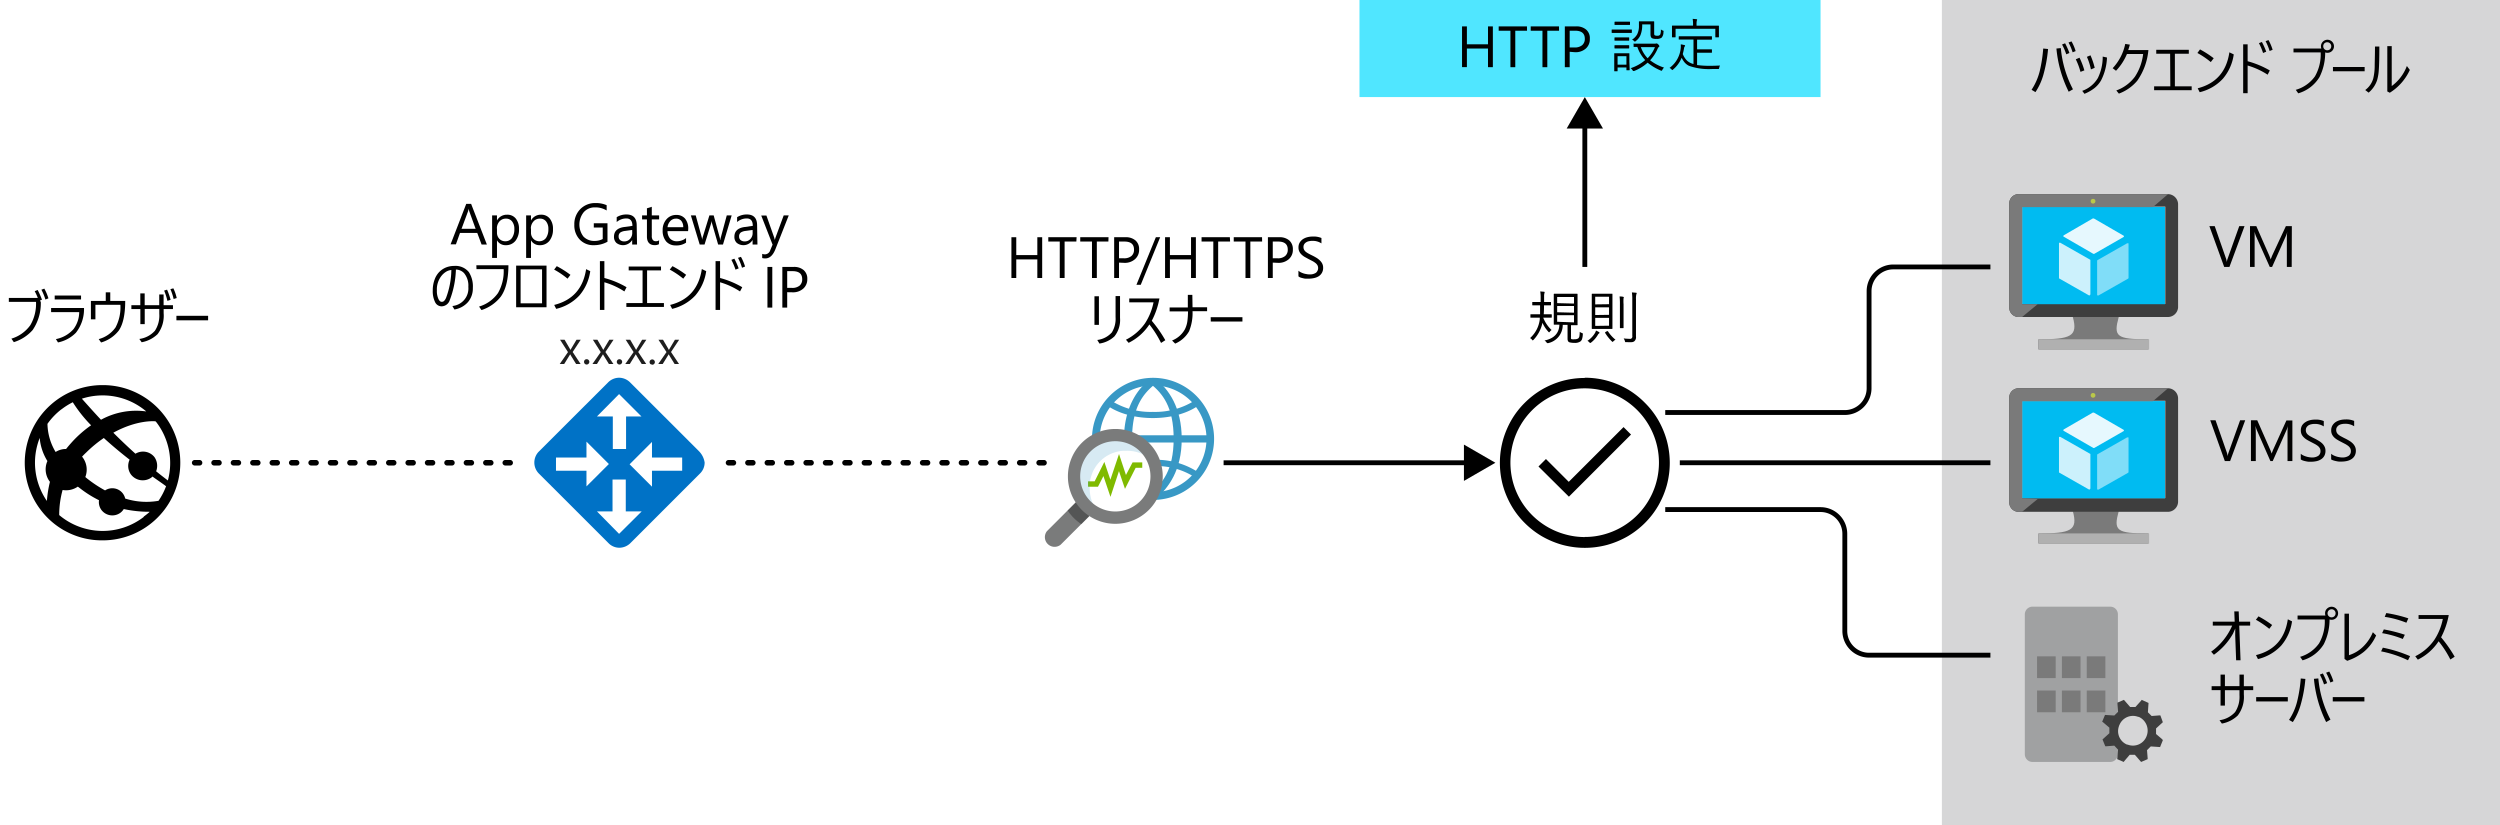 <svg xmlns="http://www.w3.org/2000/svg" viewBox="0 0 515.12 170"><defs><style>.cls-1,.cls-17,.cls-18,.cls-19{fill:#fff;}.cls-2{fill:#0072c6;}.cls-3,.cls-7{fill:#3898c5;}.cls-4{fill:#7a7b7b;}.cls-5{fill:#1d1d1d;opacity:0.4;}.cls-10,.cls-17,.cls-18,.cls-19,.cls-5,.cls-7{isolation:isolate;}.cls-6{fill:#7fba00;}.cls-7{opacity:0.2;}.cls-8{fill:none;stroke:#000;stroke-miterlimit:10;}.cls-9{fill:#50e6ff;}.cls-10{fill:#75757a;opacity:0.3;}.cls-11{fill:#7a7a7a;}.cls-12{fill:#3e3e3e;}.cls-13{fill:#00bbf1;}.cls-14{fill:#59b4d9;}.cls-15{fill:#b0b0b0;}.cls-16{fill:#bac84a;}.cls-17{opacity:0.9;}.cls-18{opacity:0.8;}.cls-19{opacity:0.5;}.cls-20{fill:#a0a1a2;}.cls-21{fill:#1e1e1e;}</style></defs><title>OJ104346110</title><g id="Layer_1" data-name="Layer 1"><g id="Shapes"><rect class="cls-1" width="515.12" height="170"/><path d="M33.85,85.61a15.92,15.92,0,0,0-12.7-6.26A16,16,0,0,0,8.4,105.08h0a15.82,15.82,0,0,0,12.7,6.26A16,16,0,0,0,33.86,85.62ZM34.59,99c-.56-.42-1.39-1.06-2.42-1.89a3.13,3.13,0,0,0-.35-2.93,3,3,0,0,0-3.91-.69c-1.4-1.26-2.94-2.71-4.56-4.33,4.84-2.66,8.4-2.38,8.71-2.35,0,.07.11.12.16.19A13.83,13.83,0,0,1,34.59,99Zm-8.78,3.77a2.86,2.86,0,0,0-.49-1.08,2.72,2.72,0,0,0-3.67-.64,26.08,26.08,0,0,1-3.74-2.48l-.33-.28a4.22,4.22,0,0,0-.6-4.11l-.07-.09c.27-.29.56-.58.86-.86a25.66,25.66,0,0,1,3.65-3h-.05c1.75,1.61,3.6,3.13,5.34,4.49A3,3,0,0,0,27,97.79a3.06,3.06,0,0,0,4.23.58c.06-.05.11-.12.18-.18,1.25.89,2.24,1.56,2.81,2a14,14,0,0,1-1.56,3,14.45,14.45,0,0,1-6.85-.46Zm4.29-18a15.08,15.08,0,0,0-9.29,1.72h0c-1.26-1.34-2.59-2.83-3.94-4.34A13.88,13.88,0,0,1,30.1,84.74Zm-17.44-.42A14.16,14.16,0,0,1,15,82.88a28.32,28.32,0,0,0,3.77,4.75A23.39,23.39,0,0,0,14.91,91c-.45.5-.89,1-1.29,1.51a4,4,0,0,0-2.16.62,11.63,11.63,0,0,1-1.68-5.8,13.94,13.94,0,0,1,2.88-3Zm-4.47,6A10.69,10.69,0,0,0,9.77,95a4.19,4.19,0,0,0,.52,4.28h0a23.78,23.78,0,0,0-.63,3.94,13.89,13.89,0,0,1-1.47-13Zm21.42,16.17a13.88,13.88,0,0,1-17.41-.39,19.18,19.18,0,0,1,.7-5.17,4.24,4.24,0,0,0,3.13-.69l.37.27a22.5,22.5,0,0,0,4,2.53,2.72,2.72,0,0,0,.54,2.06,2.81,2.81,0,0,0,3.9.5,2.74,2.74,0,0,0,.66-.74,24.77,24.77,0,0,0,5.36.56,15.09,15.09,0,0,1-1.25,1Z"/><path d="M105.12,95.92h-1a.58.58,0,0,1-.58-.56h0a.58.58,0,0,1,.58-.58h1a.58.58,0,0,1,.57.57h0a.56.56,0,0,1-.55.57Zm-4,0h-1a.58.58,0,0,1-.58-.56h0a.58.58,0,0,1,.58-.58h1a.58.58,0,0,1,.57.57h0a.56.56,0,0,1-.55.57Zm-4,0h-1a.58.58,0,0,1-.58-.56h0a.58.58,0,0,1,.58-.58h1a.58.58,0,0,1,.57.57h0a.56.56,0,0,1-.55.57Zm-4,0h-1a.58.58,0,0,1-.58-.56h0a.58.58,0,0,1,.58-.58h1a.58.58,0,0,1,.57.57h0a.56.56,0,0,1-.55.57Zm-4,0h-1a.58.58,0,0,1-.58-.56h0a.58.58,0,0,1,.58-.58h1a.58.58,0,0,1,.57.57h0a.56.56,0,0,1-.55.57Zm-4,0h-1a.58.58,0,0,1-.58-.56h0a.58.58,0,0,1,.58-.58h1a.58.58,0,0,1,.57.57h0a.56.56,0,0,1-.55.57Zm-4,0h-1a.58.58,0,0,1-.58-.56h0a.58.58,0,0,1,.58-.58h1a.58.58,0,0,1,.57.57h0a.56.56,0,0,1-.55.57Zm-4,0h-1a.58.58,0,0,1-.58-.56h0a.58.58,0,0,1,.58-.58h1a.58.58,0,0,1,.57.57h0a.56.56,0,0,1-.55.57Zm-4,0h-1a.58.58,0,0,1-.58-.56h0a.58.58,0,0,1,.58-.58h1a.58.58,0,0,1,.57.57h0a.56.56,0,0,1-.55.57Zm-4,0h-1a.58.58,0,0,1-.58-.56h0a.58.58,0,0,1,.58-.58h1a.58.58,0,0,1,.57.57h0a.56.56,0,0,1-.55.57Zm-4,0h-1a.58.58,0,0,1-.58-.56h0a.58.58,0,0,1,.58-.58h1a.58.58,0,0,1,.57.57h0a.56.56,0,0,1-.55.57Zm-4,0h-1a.58.58,0,0,1-.58-.56h0a.58.58,0,0,1,.58-.58h1a.58.58,0,0,1,.57.57h0a.56.56,0,0,1-.55.57Zm-4,0h-1a.58.58,0,0,1-.58-.56h0a.58.58,0,0,1,.58-.58h1a.58.58,0,0,1,.57.57h0a.56.56,0,0,1-.55.57Zm-4,0h-1a.58.58,0,0,1-.58-.56h0a.58.58,0,0,1,.58-.58h1a.58.58,0,0,1,.57.57h0a.56.56,0,0,1-.55.57Zm-4,0h-1a.58.58,0,0,1-.58-.56h0a.58.58,0,0,1,.58-.58h1a.58.58,0,0,1,.57.57h0a.56.56,0,0,1-.55.57Zm-4,0h-1a.58.58,0,0,1-.58-.56h0a.58.58,0,0,1,.58-.58h1a.58.58,0,0,1,.57.57h0a.56.56,0,0,1-.55.57Zm-4,0h-1a.58.58,0,0,1-.58-.56h0a.58.58,0,0,1,.58-.58h1a.58.58,0,0,1,.57.57h0a.56.56,0,0,1-.55.57Z"/><path d="M215.12,95.92h-1a.58.58,0,0,1-.58-.56h0a.58.58,0,0,1,.58-.58h1a.58.58,0,0,1,.57.57h0a.56.56,0,0,1-.55.57Zm-4,0h-1a.58.58,0,0,1-.58-.56h0a.58.58,0,0,1,.58-.58h1a.58.58,0,0,1,.57.57h0a.56.56,0,0,1-.55.57Zm-4,0h-1a.58.58,0,0,1-.58-.56h0a.58.58,0,0,1,.58-.58h1a.58.58,0,0,1,.57.57h0a.56.56,0,0,1-.55.57Zm-4,0h-1a.58.58,0,0,1-.58-.56h0a.58.58,0,0,1,.58-.58h1a.58.58,0,0,1,.57.57h0a.56.56,0,0,1-.55.57Zm-4,0h-1a.58.58,0,0,1-.58-.56h0a.58.58,0,0,1,.58-.58h1a.58.58,0,0,1,.57.57h0a.56.56,0,0,1-.55.57Zm-4,0h-1a.58.58,0,0,1-.58-.56h0a.58.58,0,0,1,.58-.58h1a.58.58,0,0,1,.57.57h0a.56.56,0,0,1-.55.57Zm-4,0h-1a.58.58,0,0,1-.58-.56h0a.58.58,0,0,1,.58-.58h1a.58.58,0,0,1,.57.57h0a.56.56,0,0,1-.55.57Zm-4,0h-1a.58.58,0,0,1-.58-.56h0a.58.58,0,0,1,.58-.58h1a.58.58,0,0,1,.57.57h0a.56.56,0,0,1-.55.57Zm-4,0h-1a.58.58,0,0,1-.58-.56h0a.58.58,0,0,1,.58-.58h1a.58.58,0,0,1,.57.57h0a.56.56,0,0,1-.55.57Zm-4,0h-1a.58.58,0,0,1-.58-.56h0a.58.58,0,0,1,.58-.58h1a.58.58,0,0,1,.57.57h0a.56.56,0,0,1-.55.57Zm-4,0h-1a.58.58,0,0,1-.58-.56h0a.58.58,0,0,1,.58-.58h1a.58.58,0,0,1,.57.57h0a.56.56,0,0,1-.55.57Zm-4,0h-1a.58.58,0,0,1-.58-.56h0a.58.58,0,0,1,.58-.58h1a.58.58,0,0,1,.57.57h0a.56.56,0,0,1-.55.57Zm-4,0h-1a.58.58,0,0,1-.58-.56h0a.58.58,0,0,1,.58-.58h1a.58.58,0,0,1,.57.57h0a.56.56,0,0,1-.55.57Zm-4,0h-1a.58.58,0,0,1-.58-.56h0a.58.58,0,0,1,.58-.58h1a.58.58,0,0,1,.57.57h0a.56.56,0,0,1-.55.57Zm-4,0h-1a.58.58,0,0,1-.58-.56h0a.58.58,0,0,1,.58-.58h1a.58.58,0,0,1,.57.57h0a.56.56,0,0,1-.55.57Zm-4,0h-1a.58.58,0,0,1-.58-.56h0a.58.58,0,0,1,.58-.58h1a.58.58,0,0,1,.57.57h0a.56.56,0,0,1-.55.57Zm-4,0h-1a.58.58,0,0,1-.58-.56h0a.58.58,0,0,1,.58-.58h1a.58.58,0,0,1,.57.57h0a.56.56,0,0,1-.55.57Z"/><path class="cls-2" d="M144.05,93,129.87,78.83a3.27,3.27,0,0,0-2.31-1,3.23,3.23,0,0,0-2.3,1L111.07,93a3.22,3.22,0,0,0-.06,4.55l.06.06,14.26,14.25a3.13,3.13,0,0,0,2.3,1,3.27,3.27,0,0,0,2.31-1l14.25-14.25a3.15,3.15,0,0,0,1-2.31A4.19,4.19,0,0,0,144.05,93ZM127.56,81.2l4.61,4.61H129v6.71h-2.73V85.81H123Zm-13,15.8V94.27h6.28V91l4.62,4.61-4.62,4.61V97Zm13,13L123,105.37h3.21V98.81h2.73v6.56h3.28Zm13-13h-6.22v3.28l-4.61-4.61,4.61-4.61v3.22h6.22Z"/><path class="cls-1" d="M237.47,78.55a11.88,11.88,0,0,0-11.86,11.58,9.06,9.06,0,0,1,12.26,12.16,11.87,11.87,0,0,0-.4-23.74Z"/><path class="cls-3" d="M238.15,102.8c2.58-2.26,5.34-5.85,5.34-12.36s-2.71-10.24-5.37-12.38l-1.07,1c2.48,2,4.78,4.76,4.78,11.33s-2.38,9.21-4.8,11.34Z"/><rect class="cls-3" x="226.37" y="89.69" width="22.33" height="1.49"/><path class="cls-3" d="M237.54,84.87a15.27,15.27,0,0,1-8.95-2.55l-.89.9c2.2,1.77,5.78,2.92,9.84,2.92s7.64-1.15,9.84-2.92l-.89-.9A15.27,15.27,0,0,1,237.54,84.87Z"/><path class="cls-4" d="M222.73,102.43l-7,7h0a2,2,0,0,0,2.81,2.81h0l7-7Z"/><path class="cls-5" d="M220,105.19a9.65,9.65,0,0,0,2.81,2.81l1.84-1.84-2.81-2.81Z"/><circle class="cls-1" cx="229.62" cy="98.09" r="6.33"/><circle class="cls-1" cx="229.81" cy="98.16" r="7.73"/><path class="cls-3" d="M233.27,89.78c.15-6.09,2.36-8.73,4.76-10.67l-1.08-1c-2.48,2-5,5.42-5.33,11.22A7.91,7.91,0,0,1,233.27,89.78Z"/><path class="cls-3" d="M238.2,94.74a8.41,8.41,0,0,1,.41,1.29,14.6,14.6,0,0,1,7.88,2.51l.89-.9A15.78,15.78,0,0,0,238.2,94.74Z"/><path class="cls-3" d="M237.54,77.85A12.59,12.59,0,0,0,225,90.43v.08a9.8,9.8,0,0,1,1.62-.81,11,11,0,1,1,11.69,11.69,9.8,9.8,0,0,1-.81,1.62h.08a12.58,12.58,0,0,0,0-25.16Z"/><path class="cls-6" d="M228.81,102.38l-1.45-4.29-1.12,2.2h-2.05V99.18h1.36l2-4,1.24,3.67,1.78-5.3L232,97.87l1.36-2.59h2v1.11H234l-2.2,4.34-1.24-3.66Z"/><path class="cls-7" d="M224.53,100.61a7.39,7.39,0,0,1,7-7.73h.7a7.62,7.62,0,0,1,3.87,1.05,7.73,7.73,0,1,0-10.55,10.56A7.69,7.69,0,0,1,224.53,100.61Z"/><path class="cls-4" d="M229.81,88.39a9.77,9.77,0,1,0,9.77,9.77,9.76,9.76,0,0,0-9.77-9.77Zm0,17a7.24,7.24,0,1,1,7.24-7.24,7.24,7.24,0,0,1-7.24,7.24h0Z"/><line class="cls-8" x1="252.12" y1="95.35" x2="302.74" y2="95.35"/><polygon points="301.64 99.09 308.12 95.35 301.64 91.61 301.64 99.09"/><path d="M334.53,88l1.54,1.54-12.8,12.8L317,96.12l1.54-1.54,4.7,4.7Zm-8-10.17a17.42,17.42,0,0,1,4.65.62,18.34,18.34,0,0,1,4.19,1.76A17.47,17.47,0,0,1,338.93,83a17.11,17.11,0,0,1,2.74,3.54,18.34,18.34,0,0,1,1.76,4.19,17.68,17.68,0,0,1,0,9.3,18.08,18.08,0,0,1-1.76,4.18,17.17,17.17,0,0,1-2.74,3.55,17.74,17.74,0,0,1-3.54,2.74,18.34,18.34,0,0,1-4.19,1.76,17.68,17.68,0,0,1-9.3,0,18.34,18.34,0,0,1-4.19-1.76,17.74,17.74,0,0,1-3.54-2.74,17.17,17.17,0,0,1-2.74-3.55,18,18,0,0,1-1.76-4.17,17.72,17.72,0,0,1,0-9.31,18.34,18.34,0,0,1,1.76-4.19A17.11,17.11,0,0,1,314.17,83a17.74,17.74,0,0,1,3.54-2.74,18.26,18.26,0,0,1,4.18-1.76,17.5,17.5,0,0,1,4.66-.62Zm0,32.81a14.67,14.67,0,0,0,4.06-.55,15.32,15.32,0,0,0,0-29.53,15.53,15.53,0,0,0-8.12,0,15.4,15.4,0,0,0-10.71,10.71,15.53,15.53,0,0,0,0,8.12,15.35,15.35,0,0,0,10.7,10.7,14.9,14.9,0,0,0,4.09.57Z"/><line class="cls-8" x1="326.55" y1="55" x2="326.55" y2="25.38"/><polygon points="330.29 26.48 326.55 20 322.81 26.48 330.29 26.48"/><rect class="cls-9" x="280.12" width="95" height="20"/><rect class="cls-1" x="400.12" width="115" height="170"/><rect class="cls-10" x="400.12" width="115" height="170"/><path class="cls-11" d="M436.56,65.32H427.1c1.11,4-.42,4.59-7.09,4.59V72h22.67V69.91C436.07,69.91,435.45,69.36,436.56,65.32Z"/><path class="cls-12" d="M446.72,40H415.9a1.92,1.92,0,0,0-1.9,2V63.37a1.94,1.94,0,0,0,1.88,1.95H446.7a2.12,2.12,0,0,0,2.09-1.95V42A2.12,2.12,0,0,0,446.72,40Zm-.56,2.64v20H416.67v-20l29.49-.07Z"/><polygon class="cls-13" points="446.09 42.64 446.09 62.68 416.67 62.68 416.67 42.64 446.16 42.64 446.09 42.64"/><path class="cls-11" d="M416.67,62.68h0v-20h26.92L446.72,40H415.9a1.92,1.92,0,0,0-1.9,2V63.37a1.94,1.94,0,0,0,1.88,1.95h.77l3.2-2.64Z"/><polygon class="cls-14" points="416.67 62.68 416.67 62.68 416.67 42.64 443.59 42.64 443.59 42.64 416.67 42.64 416.67 62.68"/><rect class="cls-15" x="420.07" y="69.91" width="22.75" height="2.09"/><circle class="cls-16" cx="431.27" cy="41.46" r="0.49"/><path class="cls-17" d="M431.41,52.31h-.07l-6.12-3.54c-.07,0-.07-.07-.07-.14a.27.27,0,0,1,.07-.14l6-3.48h.21l6.13,3.55c.06,0,.06.07.06.14s0,.13-.06.13l-6.06,3.48Z"/><path class="cls-18" d="M430.51,60.87h-.07l-6.12-3.48c-.07,0-.07-.07-.07-.14V50.16c0-.07,0-.14.07-.14h.21l6.12,3.48c.07,0,.07.07.07.13v7a.27.27,0,0,1-.07.14C430.58,60.87,430.58,60.87,430.51,60.87Z"/><path class="cls-19" d="M432.25,60.87h-.07c-.07,0-.07-.07-.07-.14v-7a.21.21,0,0,1,.07-.13l6.12-3.48h.21c.07,0,.07.07.07.14v7a.27.27,0,0,1-.07.14l-6.12,3.48Z"/><path class="cls-11" d="M436.56,105.32H427.1c1.11,4-.42,4.59-7.09,4.59V112h22.67v-2.09C436.07,109.91,435.45,109.36,436.56,105.32Z"/><path class="cls-12" d="M446.72,80H415.9a1.92,1.92,0,0,0-1.9,2v21.46a1.94,1.94,0,0,0,1.88,2H446.7a2.12,2.12,0,0,0,2.09-2V82A2.12,2.12,0,0,0,446.72,80Zm-.56,2.64v20H416.67v-20l29.49-.07Z"/><polygon class="cls-13" points="446.09 82.64 446.09 102.68 416.67 102.68 416.67 82.64 446.16 82.64 446.09 82.64"/><path class="cls-11" d="M416.67,102.68h0v-20h26.92L446.72,80H415.9a1.92,1.92,0,0,0-1.9,2v21.46a1.94,1.94,0,0,0,1.88,2h.77l3.2-2.64Z"/><polygon class="cls-14" points="416.67 102.68 416.67 102.68 416.67 82.64 443.59 82.64 443.59 82.64 416.67 82.64 416.67 102.68"/><rect class="cls-15" x="420.07" y="109.91" width="22.75" height="2.09"/><circle class="cls-16" cx="431.27" cy="81.46" r="0.49"/><path class="cls-17" d="M431.41,92.31h-.07l-6.12-3.54c-.07,0-.07-.07-.07-.14a.27.27,0,0,1,.07-.14l6-3.48h.21l6.13,3.55c.06,0,.06.07.06.14s0,.13-.06.13l-6.06,3.48Z"/><path class="cls-18" d="M430.51,100.87h-.07l-6.12-3.48c-.07,0-.07-.07-.07-.14V90.16c0-.07,0-.14.07-.14h.21l6.12,3.48c.07,0,.07.07.07.13v7a.27.27,0,0,1-.07.14C430.58,100.87,430.58,100.87,430.51,100.87Z"/><path class="cls-19" d="M432.25,100.87h-.07c-.07,0-.07-.07-.07-.14v-7a.21.21,0,0,1,.07-.13l6.12-3.48h.21c.07,0,.07.07.07.14v7a.27.27,0,0,1-.07.14l-6.12,3.48Z"/><rect class="cls-11" x="429.49" y="128.2" width="3.84" height="4.48"/><rect class="cls-11" x="429.49" y="128.2" width="3.84" height="4.48"/><rect class="cls-11" x="429.49" y="128.2" width="3.84" height="4.48"/><path class="cls-20" d="M436.37,155.4a1.58,1.58,0,0,1-1.56,1.6h-16a1.59,1.59,0,0,1-1.6-1.58V126.6a1.59,1.59,0,0,1,1.58-1.6h16a1.58,1.58,0,0,1,1.6,1.56V155.4Z"/><rect class="cls-11" x="419.73" y="135.24" width="3.84" height="4.48"/><rect class="cls-11" x="424.85" y="135.24" width="3.84" height="4.48"/><rect class="cls-11" x="429.97" y="135.24" width="3.84" height="4.48"/><rect class="cls-11" x="419.73" y="142.28" width="3.84" height="4.48"/><rect class="cls-11" x="424.85" y="142.28" width="3.84" height="4.48"/><rect class="cls-11" x="429.97" y="142.28" width="3.84" height="4.48"/><path class="cls-12" d="M436.25,156.42l1.34.58.13-.19,1.09-1.28h1.08l1.28,1.47,1.35-.58v-.19l-.13-1.66.77-.77,1.92.13.57-1.41-.12-.19-1.28-1.09v-1.15l1.4-1.28-.51-1.41H445l-1.66.13-.77-.77.13-1.92-1.41-.64-.13.19L440,145.67h-1.09l-1.28-1.47-1.34.58V145l.13,1.67-.77.76-1.92-.12-.58,1.4.2.13,1.28,1.09v1.15l-1.41,1.28.57,1.41h.2l1.66-.13.77.83Zm.44-7a3,3,0,0,1,3.88-1.71l.12,0a3.1,3.1,0,0,1,1.6,4,3,3,0,0,1-3.88,1.72l-.12,0a3,3,0,0,1-1.64-3.91.36.36,0,0,0,0-.09"/><line class="cls-8" x1="346.12" y1="95.35" x2="410.12" y2="95.35"/><path class="cls-8" d="M343.12,85h37a5,5,0,0,0,5-5V60a5,5,0,0,1,5-5h20"/><path class="cls-8" d="M410.12,135h-25a5,5,0,0,1-5-5V110a5,5,0,0,0-5-5h-32"/></g></g><g id="Layer_2" data-name="Layer 2"><path class="cls-21" d="M119.66,70,118,72.53,119.63,75h-.93l-1-1.62c-.06-.1-.14-.23-.22-.38h0l-.23.38-1,1.62h-.92l1.7-2.45L115.4,70h.93l1,1.71.21.39h0l1.25-2.1Z"/><path class="cls-21" d="M120.88,75.11a.55.55,0,0,1-.39-.16.58.58,0,0,1,0-.78.55.55,0,0,1,.78.78A.55.55,0,0,1,120.88,75.11Z"/><path class="cls-21" d="M126.42,70l-1.68,2.53L126.39,75h-.93l-1-1.62c-.06-.1-.14-.23-.22-.38h0l-.23.38L123,75h-.93l1.71-2.45L122.16,70h.93l1,1.71.21.39h0l1.25-2.1Z"/><path class="cls-21" d="M127.64,75.11a.55.55,0,0,1-.55-.55.57.57,0,0,1,.16-.39.56.56,0,0,1,.78,0,.54.54,0,0,1,0,.78A.55.55,0,0,1,127.64,75.11Z"/><path class="cls-21" d="M133.18,70l-1.68,2.53L133.15,75h-.93l-1-1.62L131,73h0s-.1.15-.23.38l-1,1.62h-.93l1.71-2.45L128.92,70h.93l1,1.71a3.72,3.72,0,0,1,.21.39h0l1.25-2.1Z"/><path class="cls-21" d="M134.39,75.11A.6.6,0,0,1,134,75a.56.56,0,0,1,0-.78.55.55,0,0,1,.38-.16.48.48,0,0,1,.39.16.54.54,0,0,1,0,.78.55.55,0,0,1-.39.16Z"/><path class="cls-21" d="M139.94,70l-1.68,2.53L139.91,75H139l-1-1.62-.22-.38h0l-.23.38-1,1.62h-.92l1.7-2.45L135.67,70h.94l1,1.71.21.39h0l1.25-2.1Z"/></g><g id="Layer_3" data-name="Layer 3"><path d="M7.79,61.39A10.79,10.79,0,0,0,7.15,60l.61-.25a16.2,16.2,0,0,1,.89,2l-.4.16.16.36A9.79,9.79,0,0,1,6.73,68,8.55,8.55,0,0,1,2.85,70.5l-.5-.72A7.43,7.43,0,0,0,6.25,67,8.75,8.75,0,0,0,7.42,62.2H1.82v-.81Zm.74-1.7.6-.22a10.07,10.07,0,0,1,.85,2l-.62.25A11.73,11.73,0,0,0,8.53,59.69Z"/><path d="M10.53,63.46h6.78a7.85,7.85,0,0,1-1.67,5.1,7.17,7.17,0,0,1-3.69,2l-.43-.69a6.44,6.44,0,0,0,3.63-2.06,5.93,5.93,0,0,0,1.17-3.5H10.53Zm.74-2.56H16.7v.8H11.27Z"/><path d="M22.72,62H25.8q0,4.2-1.34,6.13a7.13,7.13,0,0,1-3.63,2.44l-.49-.7a6.13,6.13,0,0,0,3.47-2.41,8.88,8.88,0,0,0,1-4.66H19.66v3h-.93V62h3.06V60.23h.93Z"/><path d="M29.81,62.88h3V60.67h.9v2.21h1.93v.8H33.72v.85a6.26,6.26,0,0,1-1.26,4.33,6.36,6.36,0,0,1-3.27,1.66l-.48-.68a5.22,5.22,0,0,0,3.21-1.69,5.7,5.7,0,0,0,.9-3.5v-1h-3v3.13h-.9V63.68H27.07v-.8h1.84V60.46h.9Zm4-3,.61-.2a12.77,12.77,0,0,1,.73,2.1l-.66.21A11.93,11.93,0,0,0,33.84,59.93Zm1.29-.3.62-.17a9,9,0,0,1,.69,2l-.63.2A11.27,11.27,0,0,0,35.13,59.63Z"/><path d="M36.35,65.07h6.53V66H36.35Z"/><path d="M100.32,50.38H99.23L98.34,48H94.78l-.84,2.35h-1.1L96.07,42h1ZM98,47.14,96.7,43.56a3.38,3.38,0,0,1-.13-.56h0a3.23,3.23,0,0,1-.14.56L95.1,47.14Z"/><path d="M102.4,49.51h0v3.63h-1V44.38h1v1.06h0a2.29,2.29,0,0,1,2.08-1.2,2.19,2.19,0,0,1,1.81.81,3.33,3.33,0,0,1,.65,2.16,3.72,3.72,0,0,1-.73,2.41,2.46,2.46,0,0,1-2,.9A2,2,0,0,1,102.4,49.51Zm0-2.42v.84a1.81,1.81,0,0,0,.48,1.27,1.64,1.64,0,0,0,1.23.51,1.62,1.62,0,0,0,1.37-.66,3.09,3.09,0,0,0,.5-1.86,2.41,2.41,0,0,0-.47-1.57,1.52,1.52,0,0,0-1.25-.57,1.7,1.7,0,0,0-1.35.58A2.15,2.15,0,0,0,102.38,47.09Z"/><path d="M109.41,49.51h0v3.63h-1V44.38h1v1.06h0a2.26,2.26,0,0,1,2.07-1.2,2.19,2.19,0,0,1,1.81.81,3.33,3.33,0,0,1,.65,2.16,3.72,3.72,0,0,1-.73,2.41,2.46,2.46,0,0,1-2,.9A2,2,0,0,1,109.41,49.51Zm0-2.42v.84a1.77,1.77,0,0,0,.49,1.27,1.73,1.73,0,0,0,2.59-.15,3.09,3.09,0,0,0,.5-1.86,2.41,2.41,0,0,0-.47-1.57,1.52,1.52,0,0,0-1.25-.57,1.7,1.7,0,0,0-1.35.58A2.15,2.15,0,0,0,109.38,47.09Z"/><path d="M125.17,49.81a5.67,5.67,0,0,1-2.81.71,3.82,3.82,0,0,1-2.91-1.16,4.24,4.24,0,0,1-1.11-3.07,4.37,4.37,0,0,1,1.23-3.2,4.24,4.24,0,0,1,3.13-1.25,5.42,5.42,0,0,1,2.3.44v1.09a4.4,4.4,0,0,0-2.41-.64,3,3,0,0,0-2.32,1,4.07,4.07,0,0,0-.06,5,3,3,0,0,0,2.27.91,3.54,3.54,0,0,0,1.71-.39V46.89h-1.84V46h2.82Z"/><path d="M131.26,50.38h-1v-.94h0a2.2,2.2,0,0,1-3.25.61,1.68,1.68,0,0,1-.5-1.26c0-1.12.66-1.78,2-2l1.8-.25c0-1-.42-1.53-1.24-1.53a3,3,0,0,0-2,.74v-1a3.76,3.76,0,0,1,2-.56c1.41,0,2.12.75,2.12,2.24Zm-1-3-1.45.2a2.3,2.3,0,0,0-1,.33,1,1,0,0,0-.34.84.92.92,0,0,0,.31.72,1.25,1.25,0,0,0,.84.27,1.51,1.51,0,0,0,1.18-.5,1.78,1.78,0,0,0,.47-1.27Z"/><path d="M135.77,50.32a1.76,1.76,0,0,1-.89.19c-1,0-1.58-.59-1.58-1.76V45.2h-1v-.82h1V42.92l1-.31v1.77h1.51v.82h-1.51v3.38a1.35,1.35,0,0,0,.21.86.78.78,0,0,0,.68.26.94.94,0,0,0,.62-.2Z"/><path d="M141.78,47.62h-4.24a2.28,2.28,0,0,0,.54,1.55,1.87,1.87,0,0,0,1.42.54,3,3,0,0,0,1.86-.66V50a3.5,3.5,0,0,1-2.09.57,2.56,2.56,0,0,1-2-.81,3.39,3.39,0,0,1-.73-2.3,3.29,3.29,0,0,1,.8-2.29,2.56,2.56,0,0,1,2-.88,2.27,2.27,0,0,1,1.82.76,3.2,3.2,0,0,1,.65,2.12Zm-1-.81a2,2,0,0,0-.4-1.3,1.36,1.36,0,0,0-1.1-.46,1.52,1.52,0,0,0-1.15.49,2.19,2.19,0,0,0-.59,1.27Z"/><path d="M150.76,44.38l-1.79,6h-1l-1.24-4.29a4.1,4.1,0,0,1-.09-.56h0a3.75,3.75,0,0,1-.13.55l-1.34,4.3h-1l-1.82-6h1l1.24,4.51a3,3,0,0,1,.09.54h0a2.43,2.43,0,0,1,.11-.55l1.38-4.5h.88l1.24,4.53a3,3,0,0,1,.09.53h.05a2,2,0,0,1,.1-.53l1.22-4.53Z"/><path d="M156.07,50.38h-1v-.94h0a2.2,2.2,0,0,1-3.25.61,1.64,1.64,0,0,1-.5-1.26c0-1.12.66-1.78,2-2l1.79-.25q0-1.53-1.23-1.53a3,3,0,0,0-2,.74v-1a3.76,3.76,0,0,1,2-.56c1.41,0,2.12.75,2.12,2.24Zm-1-3-1.44.2a2.3,2.3,0,0,0-1,.33,1,1,0,0,0-.34.84.92.92,0,0,0,.31.72,1.25,1.25,0,0,0,.84.27,1.51,1.51,0,0,0,1.18-.5,1.77,1.77,0,0,0,.46-1.27Z"/><path d="M162.52,44.38l-2.76,7c-.5,1.24-1.19,1.87-2.08,1.87a2.25,2.25,0,0,1-.63-.08v-.86a1.8,1.8,0,0,0,.57.1,1.17,1.17,0,0,0,1.09-.86l.48-1.14-2.34-6h1.07L159.54,49c0,.06.06.21.12.46h0c0-.1.06-.25.11-.45l1.71-4.63Z"/><path d="M93.94,55.54a19.2,19.2,0,0,1-1.27,6.31A1.81,1.81,0,0,1,91,63.12a1.49,1.49,0,0,1-1.37-.91,5.07,5.07,0,0,1-.46-2.39,6.28,6.28,0,0,1,.39-2.24,4.33,4.33,0,0,1,.89-1.48,4.15,4.15,0,0,1,1.47-1,4.68,4.68,0,0,1,1.69-.31,3.54,3.54,0,0,1,3,1.28,5.47,5.47,0,0,1,.82,3.26,4.36,4.36,0,0,1-1,2.91,4.74,4.74,0,0,1-2.8,1.53l-.42-.72a3.63,3.63,0,0,0,3.29-3.95,4,4,0,0,0-.89-2.83A2.37,2.37,0,0,0,93.94,55.54Zm-.9.09a2.5,2.5,0,0,0-1.11.35,3.74,3.74,0,0,0-.91.79,4.49,4.49,0,0,0-1,3.07,3.92,3.92,0,0,0,.35,1.83c.18.35.4.52.64.52a.68.68,0,0,0,.53-.22,2.16,2.16,0,0,0,.39-.65A17,17,0,0,0,93,55.63Z"/><path d="M98.15,54.66h6.61c0,2.86-.54,5-1.55,6.43a8.26,8.26,0,0,1-4,2.8l-.5-.72a7.33,7.33,0,0,0,3.9-2.79,9,9,0,0,0,1.17-4.92h-5.6Z"/><path d="M106.35,63.31V54.73h6.26v8.58Zm5.34-.81v-7h-4.42v7Z"/><path d="M114.72,54.84a19.84,19.84,0,0,1,2.82,1.79l-.6.79a17.09,17.09,0,0,0-2.76-1.87Zm6,.6.9.43a9.72,9.72,0,0,1-2.23,5,9.44,9.44,0,0,1-4.79,2.77l-.41-.81Q119.88,61.41,120.77,55.44Z"/><path d="M124.53,58.16v5.7h-.92V53.8h.92v3.48a18.38,18.38,0,0,1,4.57,1.9l-.45.87A15.36,15.36,0,0,0,124.53,58.16Z"/><path d="M132.4,55.72h-2.86v-.8h6.66v.8h-2.87v6.72h3.47v.81h-7.74v-.81h3.34Z"/><path d="M138.56,54.84a19.84,19.84,0,0,1,2.82,1.79l-.6.79A17.09,17.09,0,0,0,138,55.55Zm6.05.6.9.43a9.8,9.8,0,0,1-2.23,5,9.49,9.49,0,0,1-4.79,2.77l-.41-.81Q143.71,61.41,144.61,55.44Z"/><path d="M148.37,58.16v5.7h-.93V53.8h.93v3.48a18.55,18.55,0,0,1,4.57,1.9l-.46.87A15.28,15.28,0,0,0,148.37,58.16Zm2.33-4.62.61-.24a16.2,16.2,0,0,1,.89,2l-.65.26A13.44,13.44,0,0,0,150.7,53.54Zm1.36-.41.61-.21a10.14,10.14,0,0,1,.85,2l-.63.25A11.1,11.1,0,0,0,152.06,53.13Z"/><path d="M159.13,63.38h-1V55h1Z"/><path d="M162.2,60.21v3.17h-1V55h2.31a3,3,0,0,1,2.09.66,2.31,2.31,0,0,1,.74,1.85,2.52,2.52,0,0,1-.82,1.95,3.14,3.14,0,0,1-2.22.77Zm0-4.34v3.45h1a2.33,2.33,0,0,0,1.56-.47,1.67,1.67,0,0,0,.53-1.32c0-1.11-.65-1.66-2-1.66Z"/><path d="M214.74,57.28h-1V53.45h-4.34v3.83h-1v-8.4h1v3.68h4.34V48.88h1Z"/><path d="M221.78,49.77h-2.42v7.51h-1V49.77H216v-.89h5.83Z"/><path d="M228.38,49.77H226v7.51h-1V49.77h-2.42v-.89h5.83Z"/><path d="M230.57,54.11v3.17h-1v-8.4h2.31a3,3,0,0,1,2.08.66,2.31,2.31,0,0,1,.75,1.85,2.53,2.53,0,0,1-.83,2,3.14,3.14,0,0,1-2.22.77Zm0-4.34v3.45h1a2.33,2.33,0,0,0,1.56-.47,1.64,1.64,0,0,0,.53-1.32c0-1.11-.65-1.66-2-1.66Z"/><path d="M239.05,48.88l-4,9.8h-.89l4-9.8Z"/><path d="M246.41,57.28h-1V53.45h-4.35v3.83h-1v-8.4h1v3.68h4.35V48.88h1Z"/><path d="M253.46,49.77H251v7.51h-1V49.77h-2.42v-.89h5.83Z"/><path d="M260.06,49.77h-2.43v7.51h-1V49.77h-2.42v-.89h5.83Z"/><path d="M262.25,54.11v3.17h-1v-8.4h2.31a3,3,0,0,1,2.09.66,2.34,2.34,0,0,1,.74,1.85,2.52,2.52,0,0,1-.82,2,3.15,3.15,0,0,1-2.23.77Zm0-4.34v3.45h1a2.28,2.28,0,0,0,1.55-.47,1.65,1.65,0,0,0,.54-1.32c0-1.11-.66-1.66-2-1.66Z"/><path d="M267.54,56.94V55.78a2.42,2.42,0,0,0,.47.32,5.19,5.19,0,0,0,.59.24,4.29,4.29,0,0,0,.62.14,3,3,0,0,0,.57.06,2.22,2.22,0,0,0,1.36-.34,1.26,1.26,0,0,0,.3-1.56,1.64,1.64,0,0,0-.42-.46,3.91,3.91,0,0,0-.62-.4l-.78-.4-.82-.45a3.4,3.4,0,0,1-.66-.51,2.06,2.06,0,0,1-.44-.62,1.88,1.88,0,0,1-.16-.82,1.93,1.93,0,0,1,.25-1,2.32,2.32,0,0,1,.66-.7,3.08,3.08,0,0,1,.94-.41,4.22,4.22,0,0,1,1.06-.13,4.13,4.13,0,0,1,1.82.3v1.11a3.26,3.26,0,0,0-1.91-.52,2.88,2.88,0,0,0-.65.07,1.51,1.51,0,0,0-.57.22,1.18,1.18,0,0,0-.41.39,1,1,0,0,0-.16.59,1.18,1.18,0,0,0,.12.55,1.41,1.41,0,0,0,.35.43,3.75,3.75,0,0,0,.57.37c.23.13.49.26.78.4s.59.31.86.47a4,4,0,0,1,.7.55,2.36,2.36,0,0,1,.49.66,1.84,1.84,0,0,1,.18.83,2,2,0,0,1-.25,1.05,2,2,0,0,1-.65.7,3,3,0,0,1-1,.39,5.24,5.24,0,0,1-1.14.12l-.49,0q-.3,0-.6-.09a4.91,4.91,0,0,1-.58-.16A1.44,1.44,0,0,1,267.54,56.94Z"/><path d="M226.43,61.05v5.89h-.92V61.05Zm-.34,9a4.81,4.81,0,0,0,3-1.55,5.28,5.28,0,0,0,.77-3.14V61h.92v4.5a5.4,5.4,0,0,1-1.16,3.82,5.77,5.77,0,0,1-3.08,1.47Z"/><path d="M236.83,66.85a10.86,10.86,0,0,1-4.28,3.79L232,70a10.66,10.66,0,0,0,3.92-3.37,12.26,12.26,0,0,0,1.76-4.33h-5v-.8h6.22a16.13,16.13,0,0,1-1.58,4.6,26.21,26.21,0,0,1,2.79,4l-.88.56A21.35,21.35,0,0,0,236.83,66.85Z"/><path d="M245.72,63.31h3v.81h-3a9.94,9.94,0,0,1-.71,4.13,6,6,0,0,1-2.87,2.55l-.64-.64a5.14,5.14,0,0,0,2.65-2.32,5.53,5.53,0,0,0,.51-1.68,17.14,17.14,0,0,0,.13-2H241v-.81h3.75v-2.6h.93Z"/><path d="M249.46,65.36H256v.89h-6.52Z"/><path d="M319.7,68a1.67,1.67,0,0,0-.36.34c-.07.1-.12.14-.15.14s-.09-.05-.17-.14a6.87,6.87,0,0,1-1.2-1.83A7.25,7.25,0,0,1,316,70c-.09.09-.15.13-.18.13s-.08,0-.16-.15a1.63,1.63,0,0,0-.39-.32,6.15,6.15,0,0,0,2-3.87l0-.34h-.56l-1.29,0c-.06,0-.08,0-.08-.09v-.51c0-.06,0-.09.08-.09l1.29,0h.62c0-.49,0-1.11,0-1.85H317l-1.18,0c-.07,0-.1,0-.1-.09v-.5c0-.07,0-.1.1-.1l1.18,0h.45v-.91a7.25,7.25,0,0,0-.09-1.26l.76.06c.1,0,.15.06.15.11s0,.09-.05.22a2.18,2.18,0,0,0-.06.54l0,1.24h.15l1.18,0c.06,0,.09,0,.09.1v.5a.08.08,0,0,1-.09.09l-1.18,0h-.17c0,.53,0,1.14-.06,1.85h.28l1.28,0c.06,0,.1,0,.1.09v.51c0,.06,0,.09-.1.09l-1.28,0H318v.06A7,7,0,0,0,319.7,68Zm6.43,1a3.61,3.61,0,0,1-.18.94,1.06,1.06,0,0,1-.29.4,2,2,0,0,1-1.25.31,4,4,0,0,1-1-.11c-.28-.08-.42-.34-.42-.76V66.94H322a3.82,3.82,0,0,1-3,3.76.73.73,0,0,1-.16,0c-.05,0-.12-.06-.2-.17a1.54,1.54,0,0,0-.39-.37c1.94-.4,3-1.48,3.06-3.26l-.82,0h-.25a.08.08,0,0,1-.09-.09l0-1.47V62.1l0-1.48a.08.08,0,0,1,.09-.09l1.42,0h1.88l1.42,0a.08.08,0,0,1,.09.09l0,1.48v3.3l0,1.47A.08.08,0,0,1,325,67l-1.3,0v2.43a1.19,1.19,0,0,0,0,.34.25.25,0,0,0,.18.13,2.7,2.7,0,0,0,.6,0,1.26,1.26,0,0,0,.71-.17.81.81,0,0,0,.25-.51,7.07,7.07,0,0,0,.06-.85,1.5,1.5,0,0,0,.47.25q.18.06.18.21S326.13,68.87,326.13,68.91Zm-1.81-6.45V61.2h-3.47v1.26Zm0,1.88V63.05h-3.47v1.29Zm0,2V64.94h-3.47V66.3Z"/><path d="M329.57,68.57s0,.08-.08.13a.69.69,0,0,0-.21.21,5.49,5.49,0,0,1-1.41,1.65c-.1.07-.16.11-.2.11s-.09,0-.16-.11a1.61,1.61,0,0,0-.42-.33,5,5,0,0,0,1.58-1.66,1.9,1.9,0,0,0,.18-.46,5.12,5.12,0,0,1,.62.31A.19.19,0,0,1,329.57,68.57Zm2.67-.89c0,.06,0,.09-.1.09l-1.29,0h-1.48l-1.3,0a.08.08,0,0,1-.09-.09l0-1.6V62.2l0-1.59a.08.08,0,0,1,.09-.09l1.3,0h1.48l1.29,0c.07,0,.1,0,.1.09l0,1.59v3.88Zm-.7-5V61.14h-2.85v1.58Zm0,2.19V63.32h-2.85v1.59Zm0,2.24V65.5h-2.85v1.65ZM332.87,70a1.66,1.66,0,0,0-.43.32c-.08.08-.14.12-.17.12s-.07,0-.17-.12a9,9,0,0,1-1.38-1.75.39.39,0,0,1,0-.06s.05-.07.13-.12l.28-.16a.36.36,0,0,1,.13,0,.1.1,0,0,1,.07.06A7.34,7.34,0,0,0,332.87,70Zm1.72-8.74a.71.71,0,0,1-.06.19,8.23,8.23,0,0,0,0,1.25v3.09l0,1.72c0,.07,0,.1-.09.1h-.58c-.05,0-.08,0-.08-.1v-4.8a12.41,12.41,0,0,0-.07-1.62c.29,0,.55,0,.78.08Q334.59,61.21,334.59,61.28Zm2.65-.86a.73.73,0,0,1-.07.23,3.66,3.66,0,0,0-.08,1v5.89l0,1.8a1.1,1.1,0,0,1-.35,1,1,1,0,0,1-.49.18,6.22,6.22,0,0,1-.9,0h-.25c-.13,0-.2,0-.21,0s-.05-.08-.08-.2a1.67,1.67,0,0,0-.26-.57,9.72,9.72,0,0,0,1.17.08.48.48,0,0,0,.61-.58V61.71a9.81,9.81,0,0,0-.08-1.46l.8.06C337.19,60.32,337.24,60.36,337.24,60.42Z"/><path d="M307.6,13.84h-1V10h-4.35v3.83h-1V5.44h1V9.13h4.35V5.44h1Z"/><path d="M314.64,6.33h-2.42v7.51h-1V6.33h-2.42V5.44h5.83Z"/><path d="M321.24,6.33h-2.42v7.51h-1V6.33h-2.42V5.44h5.83Z"/><path d="M323.43,10.67v3.17h-1V5.44h2.3a3,3,0,0,1,2.09.66A2.31,2.31,0,0,1,327.58,8a2.54,2.54,0,0,1-.82,2,3.18,3.18,0,0,1-2.22.76Zm0-4.34V9.78h1A2.33,2.33,0,0,0,326,9.31,1.67,1.67,0,0,0,326.55,8c0-1.11-.65-1.67-2-1.67Z"/><path d="M336.24,6.68c0,.07,0,.1-.1.1l-1.25,0h-1.48l-1.24,0c-.06,0-.09,0-.09-.1V6.17a.08.08,0,0,1,.09-.09l1.24,0h1.48l1.25,0c.07,0,.1,0,.1.09Zm-.45,7.7a.09.09,0,0,1-.1.1h-.48c-.06,0-.09,0-.09-.1V13.9H333.3v.7c0,.06,0,.09-.1.09h-.48c-.07,0-.11,0-.11-.09l0-1.76v-.73l0-1.06c0-.06,0-.08.11-.08l1,0h.92l1,0c.06,0,.09,0,.09.08l0,.86v.81Zm.07-9.33a.08.08,0,0,1-.09.09l-1,0h-1l-1,0c-.06,0-.1,0-.1-.09V4.57a.09.09,0,0,1,.1-.1l1,0h1l1,0c.06,0,.09,0,.09.1Zm-.17,3.23c0,.06,0,.1-.09.1l-1,0h-.84l-1,0a.09.09,0,0,1-.1-.1V7.81a.09.09,0,0,1,.1-.1l1,0h.84l1,0c.06,0,.09,0,.09.1Zm0,1.6c0,.07,0,.1-.09.1l-1,0h-.84l-1,0c-.07,0-.1,0-.1-.1V9.41c0-.06,0-.09.1-.09l1,0h.84l1,0a.08.08,0,0,1,.09.09Zm-.57,3.44V11.58H333.3v1.74Zm7.75.61a1.64,1.64,0,0,0-.34.46c-.07.13-.13.2-.17.2l-.17-.06a10.54,10.54,0,0,1-2.7-1.62,9.11,9.11,0,0,1-2.79,1.72l-.17,0s-.1-.06-.17-.19a1.27,1.27,0,0,0-.37-.39,8.81,8.81,0,0,0,3-1.67,7.48,7.48,0,0,1-1.62-2.71h-.68c-.06,0-.09,0-.09-.11V9.13A.08.08,0,0,1,336.7,9l1.45,0H341a.8.8,0,0,0,.26-.05l.14,0s.15.07.3.22a1,1,0,0,1,.22.34.22.22,0,0,1-.11.16.94.94,0,0,0-.26.37A8.39,8.39,0,0,1,340,12.42,9.41,9.41,0,0,0,342.87,13.93Zm-.12-7.33a1.68,1.68,0,0,1-.38,1.16,1.64,1.64,0,0,1-1.08.25,1.87,1.87,0,0,1-.88-.13c-.22-.12-.33-.4-.33-.85v-2h-1.71A5.44,5.44,0,0,1,338,7.27a3.08,3.08,0,0,1-.95,1.19.43.43,0,0,1-.19.12s-.1-.05-.18-.13a.87.87,0,0,0-.41-.28,3,3,0,0,0,1.06-1.09,3.73,3.73,0,0,0,.37-1.78l0-.81c0-.06,0-.09.1-.09l1,0h.94l1,0c.06,0,.1,0,.1.09l0,1V6.74c0,.29,0,.47.12.53a1,1,0,0,0,.53.09.64.64,0,0,0,.59-.23,2.55,2.55,0,0,0,.14-1.07,1.52,1.52,0,0,0,.41.24.29.29,0,0,1,.18.11S342.75,6.49,342.75,6.6ZM341,9.71h-2.91A6.43,6.43,0,0,0,339.49,12,6.82,6.82,0,0,0,341,9.71Z"/><path d="M354.4,13.5a2.09,2.09,0,0,0-.17.5.58.58,0,0,1-.08.22s-.09,0-.21,0l-1.13,0a12.26,12.26,0,0,1-4.8-.66,2.83,2.83,0,0,1-1-.82,5.25,5.25,0,0,1-.51-.84,6.18,6.18,0,0,1-1.76,2.42.5.5,0,0,1-.17.12s-.08,0-.16-.15A1.12,1.12,0,0,0,344,14a5.74,5.74,0,0,0,2.32-4.18,3.44,3.44,0,0,0,0-.51.92.92,0,0,0,0-.16c.21,0,.44.07.7.13s.18.08.18.13a.38.38,0,0,1-.08.19.59.59,0,0,0-.12.3,10.61,10.61,0,0,1-.27,1.23,4,4,0,0,0,.87,1.36,3.1,3.1,0,0,0,1.34.7V8.15h-1.29l-1.65,0c-.07,0-.1,0-.1-.09V7.57a.09.09,0,0,1,.1-.1l1.65,0H351l1.65,0c.06,0,.09,0,.09.1v.51a.08.08,0,0,1-.09.09l-1.65,0h-1.32v2h1.79l1.18,0c.06,0,.09,0,.09.1v.51a.08.08,0,0,1-.09.09l-1.18,0h-1.79V13.4a19.13,19.13,0,0,0,2.72.16C353,13.56,353.61,13.54,354.4,13.5Zm-.22-5.91c0,.07,0,.1-.1.1h-.55c-.06,0-.09,0-.09-.1V5.94h-8.19V7.59c0,.07,0,.1-.1.1h-.55c-.06,0-.09,0-.09-.1l0-1.23V6l0-.64c0-.06,0-.08.09-.08l1.66,0h2.59V5.12a6.6,6.6,0,0,0-.08-1.23,7.62,7.62,0,0,1,.78.07c.1,0,.14,0,.14.09a.63.63,0,0,1-.07.22,3.91,3.91,0,0,0-.05.85v.17h2.85l1.66,0c.07,0,.1,0,.1.08l0,.55v.46Z"/><path d="M418.6,18.5a12.44,12.44,0,0,0,1.68-3.83A29.31,29.31,0,0,0,421,10l1,.1a29,29,0,0,1-1,5.43,12.51,12.51,0,0,1-1.6,3.45ZM423.72,10l.91-.09a22.43,22.43,0,0,0,2.5,8.49l-.88.5A25.07,25.07,0,0,1,423.72,10Zm1.18-.84.61-.24a15.9,15.9,0,0,1,.89,2l-.65.27A13,13,0,0,0,424.9,9.2Zm1.33-.41.6-.22a9.27,9.27,0,0,1,.85,2l-.62.25A11,11,0,0,0,426.23,8.79Z"/><path d="M427.71,12.22l.77-.33a16.17,16.17,0,0,1,1,2.61l-.8.31A14,14,0,0,0,427.71,12.22Zm1.33,6.5a6.08,6.08,0,0,0,3.22-2.64,9.92,9.92,0,0,0,1-4.42l.88.19a11.28,11.28,0,0,1-1.2,4.68,5.53,5.53,0,0,1-1.44,1.67,8.68,8.68,0,0,1-2,1.13Zm.94-7,.76-.32a15.33,15.33,0,0,1,.87,2.57l-.78.33A12.38,12.38,0,0,0,430,11.71Z"/><path d="M438.25,11.13A11.17,11.17,0,0,1,436,14.58l-.69-.53a10.32,10.32,0,0,0,2.59-5l.95.15c-.08.31-.19.68-.34,1.12h4.16a12.9,12.9,0,0,1-2.29,6.31,9,9,0,0,1-3.79,2.66l-.53-.65a8.23,8.23,0,0,0,3.84-2.84,10.75,10.75,0,0,0,1.69-4.68Z"/><path d="M447.15,11.07h-2.86v-.81H451v.81h-2.87v6.72h3.46v.8h-7.74v-.8h3.34Z"/><path d="M453.31,10.18A20.77,20.77,0,0,1,456.13,12l-.6.79a17.09,17.09,0,0,0-2.76-1.87Zm6.05.6.9.43a9.8,9.8,0,0,1-2.23,5A9.5,9.5,0,0,1,453.24,19l-.41-.81Q458.47,16.75,459.36,10.78Z"/><path d="M463.12,13.5v5.71h-.92V9.14h.92v3.48a18.77,18.77,0,0,1,4.57,1.9l-.45.87A15.36,15.36,0,0,0,463.12,13.5Zm2.33-4.61.61-.24a15.26,15.26,0,0,1,.89,2l-.65.27A12.62,12.62,0,0,0,465.45,8.89Zm1.37-.41.6-.22a9.81,9.81,0,0,1,.85,2l-.62.25A11.73,11.73,0,0,0,466.82,8.48Z"/><path d="M479.1,10.8a11.22,11.22,0,0,1-1.17,5.08,7.61,7.61,0,0,1-4.38,3.35l-.51-.72A7.31,7.31,0,0,0,477,15.72a9.13,9.13,0,0,0,1.17-4.92h-5.6V10h5.74a1.32,1.32,0,0,1-.08-.47,1.35,1.35,0,0,1,1.34-1.34,1.35,1.35,0,0,1,.91,2.34,1.33,1.33,0,0,1-.91.35A1.25,1.25,0,0,1,479.1,10.8Zm.42-2.09a.8.8,0,0,0-.62.26.87.87,0,0,0-.2.56.8.8,0,0,0,.27.62.79.79,0,0,0,.55.21.8.8,0,0,0,.83-.83.78.78,0,0,0-.27-.61A.79.79,0,0,0,479.52,8.71Z"/><path d="M480.7,13.8h6.53v.89H480.7Z"/><path d="M490.26,9.59q0,3.4-.12,4.92a9.41,9.41,0,0,1-.34,2,5.65,5.65,0,0,1-1.75,2.58l-.7-.54A4.44,4.44,0,0,0,489,16.18a11.23,11.23,0,0,0,.3-2.47c0-.88.06-2.26.06-4.12Zm2.55,8.14a9,9,0,0,0,3.12-4.13l.61.81a10.84,10.84,0,0,1-4.13,4.7l-.51-.27V9.51h.91Z"/><path d="M462.48,46.6,459.37,55h-1.08l-3.05-8.4h1.1l2.32,6.66a3.51,3.51,0,0,1,.17.74h0a3.44,3.44,0,0,1,.19-.75l2.37-6.65Z"/><path d="M472.2,55h-1V49.36c0-.44,0-1,.09-1.63h0a4.19,4.19,0,0,1-.25.81L468.16,55h-.48l-2.87-6.41a5.64,5.64,0,0,1-.25-.86h0c0,.33,0,.88,0,1.65V55h-.95V46.6h1.3l2.58,5.86a9.27,9.27,0,0,1,.38,1h0c.17-.46.3-.8.4-1L471,46.6h1.23Z"/><path d="M462.62,86.6,459.51,95h-1.09l-3-8.4h1.09l2.33,6.66A4.27,4.27,0,0,1,459,94h0a4.13,4.13,0,0,1,.19-.75l2.38-6.65Z"/><path d="M472.34,95h-1V89.36c0-.44,0-1,.08-1.63h0a4.83,4.83,0,0,1-.26.81L468.29,95h-.48L465,88.59a4.68,4.68,0,0,1-.25-.86h0c0,.33.05.88.05,1.65V95h-1V86.6h1.3l2.58,5.86a7.92,7.92,0,0,1,.39,1h0c.17-.46.3-.8.4-1l2.64-5.83h1.23Z"/><path d="M474.07,94.66V93.5a2.23,2.23,0,0,0,.48.32,3.69,3.69,0,0,0,.58.23,3.5,3.5,0,0,0,.62.15,3.09,3.09,0,0,0,.58.06,2.27,2.27,0,0,0,1.35-.34,1.15,1.15,0,0,0,.45-1,1.13,1.13,0,0,0-.15-.59,1.76,1.76,0,0,0-.41-.46,4.57,4.57,0,0,0-.63-.4l-.77-.4c-.29-.15-.57-.3-.82-.45a3.2,3.2,0,0,1-.66-.51,2.1,2.1,0,0,1-.45-.62,2.07,2.07,0,0,1-.16-.82,2,2,0,0,1,.25-1A2.24,2.24,0,0,1,475,87a3,3,0,0,1,.93-.41,4.29,4.29,0,0,1,1.07-.13,4.08,4.08,0,0,1,1.81.3v1.1a3.31,3.31,0,0,0-1.91-.51,2.79,2.79,0,0,0-.64.07,1.74,1.74,0,0,0-.58.21,1.42,1.42,0,0,0-.41.4,1.07,1.07,0,0,0-.16.58,1.22,1.22,0,0,0,.12.56,1.31,1.31,0,0,0,.36.43,3,3,0,0,0,.57.37c.22.12.48.26.78.4s.58.31.85.47a4,4,0,0,1,.71.54,2.42,2.42,0,0,1,.48.67,1.84,1.84,0,0,1,.18.83,2.14,2.14,0,0,1-.24,1.05,1.93,1.93,0,0,1-.66.7,2.8,2.8,0,0,1-.95.39,5.24,5.24,0,0,1-1.14.12l-.49,0a4.69,4.69,0,0,1-.6-.1,4.74,4.74,0,0,1-.57-.15A2,2,0,0,1,474.07,94.66Z"/><path d="M480.33,94.66V93.5a2.23,2.23,0,0,0,.48.32,3.69,3.69,0,0,0,.58.23,3.5,3.5,0,0,0,.62.15,3.07,3.07,0,0,0,.57.06,2.29,2.29,0,0,0,1.36-.34,1.15,1.15,0,0,0,.45-1,1.13,1.13,0,0,0-.15-.59,1.76,1.76,0,0,0-.41-.46,4.57,4.57,0,0,0-.63-.4l-.77-.4c-.3-.15-.57-.3-.82-.45a3.57,3.57,0,0,1-.67-.51,2.26,2.26,0,0,1-.44-.62,1.91,1.91,0,0,1-.16-.82,1.93,1.93,0,0,1,.25-1,2.32,2.32,0,0,1,.66-.7,3.19,3.19,0,0,1,.94-.41,4.29,4.29,0,0,1,1.07-.13,4.08,4.08,0,0,1,1.81.3v1.1a3.31,3.31,0,0,0-1.91-.51,2.88,2.88,0,0,0-.65.07,1.77,1.77,0,0,0-.57.21,1.42,1.42,0,0,0-.41.4,1,1,0,0,0-.16.58,1.22,1.22,0,0,0,.12.56,1.31,1.31,0,0,0,.36.43,3,3,0,0,0,.57.37c.22.12.48.26.77.4s.59.31.86.47a4,4,0,0,1,.71.54,2.42,2.42,0,0,1,.48.67,1.84,1.84,0,0,1,.18.83,2.14,2.14,0,0,1-.24,1.05,1.93,1.93,0,0,1-.66.7,2.8,2.8,0,0,1-.95.39,5.24,5.24,0,0,1-1.14.12l-.49,0a4.69,4.69,0,0,1-.6-.1,4.74,4.74,0,0,1-.57-.15A1.83,1.83,0,0,1,480.33,94.66Z"/><path d="M460.57,129.5l-.46,1.05a13.4,13.4,0,0,1-3.94,4.36l-.57-.63a12.92,12.92,0,0,0,4.34-5.38h-4v-.81h4.51l-.08-2.11h.91l.08,2.11h2.28v.81h-2.25l.27,7.14h-.91l-.19-5.08Z"/><path d="M465.36,127a20.63,20.63,0,0,1,2.81,1.78l-.59.79a18.78,18.78,0,0,0-2.76-1.87Zm6,.59.91.44a9.73,9.73,0,0,1-2.24,5,9.6,9.6,0,0,1-4.78,2.77l-.41-.82Q470.51,133.59,471.4,127.61Z"/><path d="M480,127.64a11.41,11.41,0,0,1-1.18,5.08,7.59,7.59,0,0,1-4.38,3.34l-.5-.72a7.32,7.32,0,0,0,3.9-2.78,9,9,0,0,0,1.17-4.92h-5.6v-.81h5.75a1.11,1.11,0,0,1-.08-.46,1.26,1.26,0,0,1,.44-1,1.33,1.33,0,0,1,1.89.09,1.36,1.36,0,0,1-.09,1.91,1.31,1.31,0,0,1-.9.34A1.16,1.16,0,0,1,480,127.64Zm.42-2.1a.82.82,0,0,0-.83.83.81.81,0,0,0,.27.62.79.79,0,0,0,.56.21.81.81,0,0,0,.62-.27.82.82,0,0,0,.2-.56.8.8,0,0,0-.27-.62A.77.77,0,0,0,480.38,125.54Z"/><path d="M484,135a7.27,7.27,0,0,0,3.06-1.9,8.7,8.7,0,0,0,1.86-2.83l.68.66a9.31,9.31,0,0,1-2.55,3.39,10.94,10.94,0,0,1-3.42,1.84l-.55-.39v-9.33H484Z"/><path d="M490.62,134.21l.36-.76a27.78,27.78,0,0,1,5.61,1.75l-.43.85A22.69,22.69,0,0,0,490.62,134.21Zm.21-3.75.35-.77a30.13,30.13,0,0,1,4.33,1.1l-.42.87A20,20,0,0,0,490.83,130.46Zm.54-3.36.32-.78a27.56,27.56,0,0,1,4.54,1.09l-.4.9A19.84,19.84,0,0,0,491.37,127.1Z"/><path d="M502.47,132.13a10.8,10.8,0,0,1-4.28,3.79l-.53-.7a10.47,10.47,0,0,0,3.92-3.36,12.15,12.15,0,0,0,1.76-4.33h-5v-.8h6.22a16.17,16.17,0,0,1-1.58,4.59,27.3,27.3,0,0,1,2.8,4l-.89.57A20.79,20.79,0,0,0,502.47,132.13Z"/><path d="M462.34,141.39h1.93v.81h-1.93v.9a6.27,6.27,0,0,1-1.26,4.33,6.36,6.36,0,0,1-3.27,1.66l-.48-.69a5.27,5.27,0,0,0,3.21-1.68,5.75,5.75,0,0,0,.9-3.51v-1h-3v3.18h-.9V142.2h-1.84v-.81h1.84V139h.9v2.37h3V139h.9Z"/><path d="M464.88,143.64h6.52v.89h-6.52Z"/><path d="M471.65,148.33a12.11,12.11,0,0,0,1.68-3.83,28.88,28.88,0,0,0,.74-4.7l.95.09a28.07,28.07,0,0,1-1,5.43,13,13,0,0,1-1.59,3.46Zm5.13-8.46.91-.08a22.32,22.32,0,0,0,2.5,8.48l-.89.51A25.19,25.19,0,0,1,476.78,139.87ZM478,139l.62-.24a15.84,15.84,0,0,1,.88,2l-.64.26A12.92,12.92,0,0,0,478,139Zm1.34-.41.6-.22a10.72,10.72,0,0,1,.85,2l-.62.26A11.53,11.53,0,0,0,479.29,138.62Z"/><path d="M480.66,143.64h6.52v.89h-6.52Z"/></g></svg>